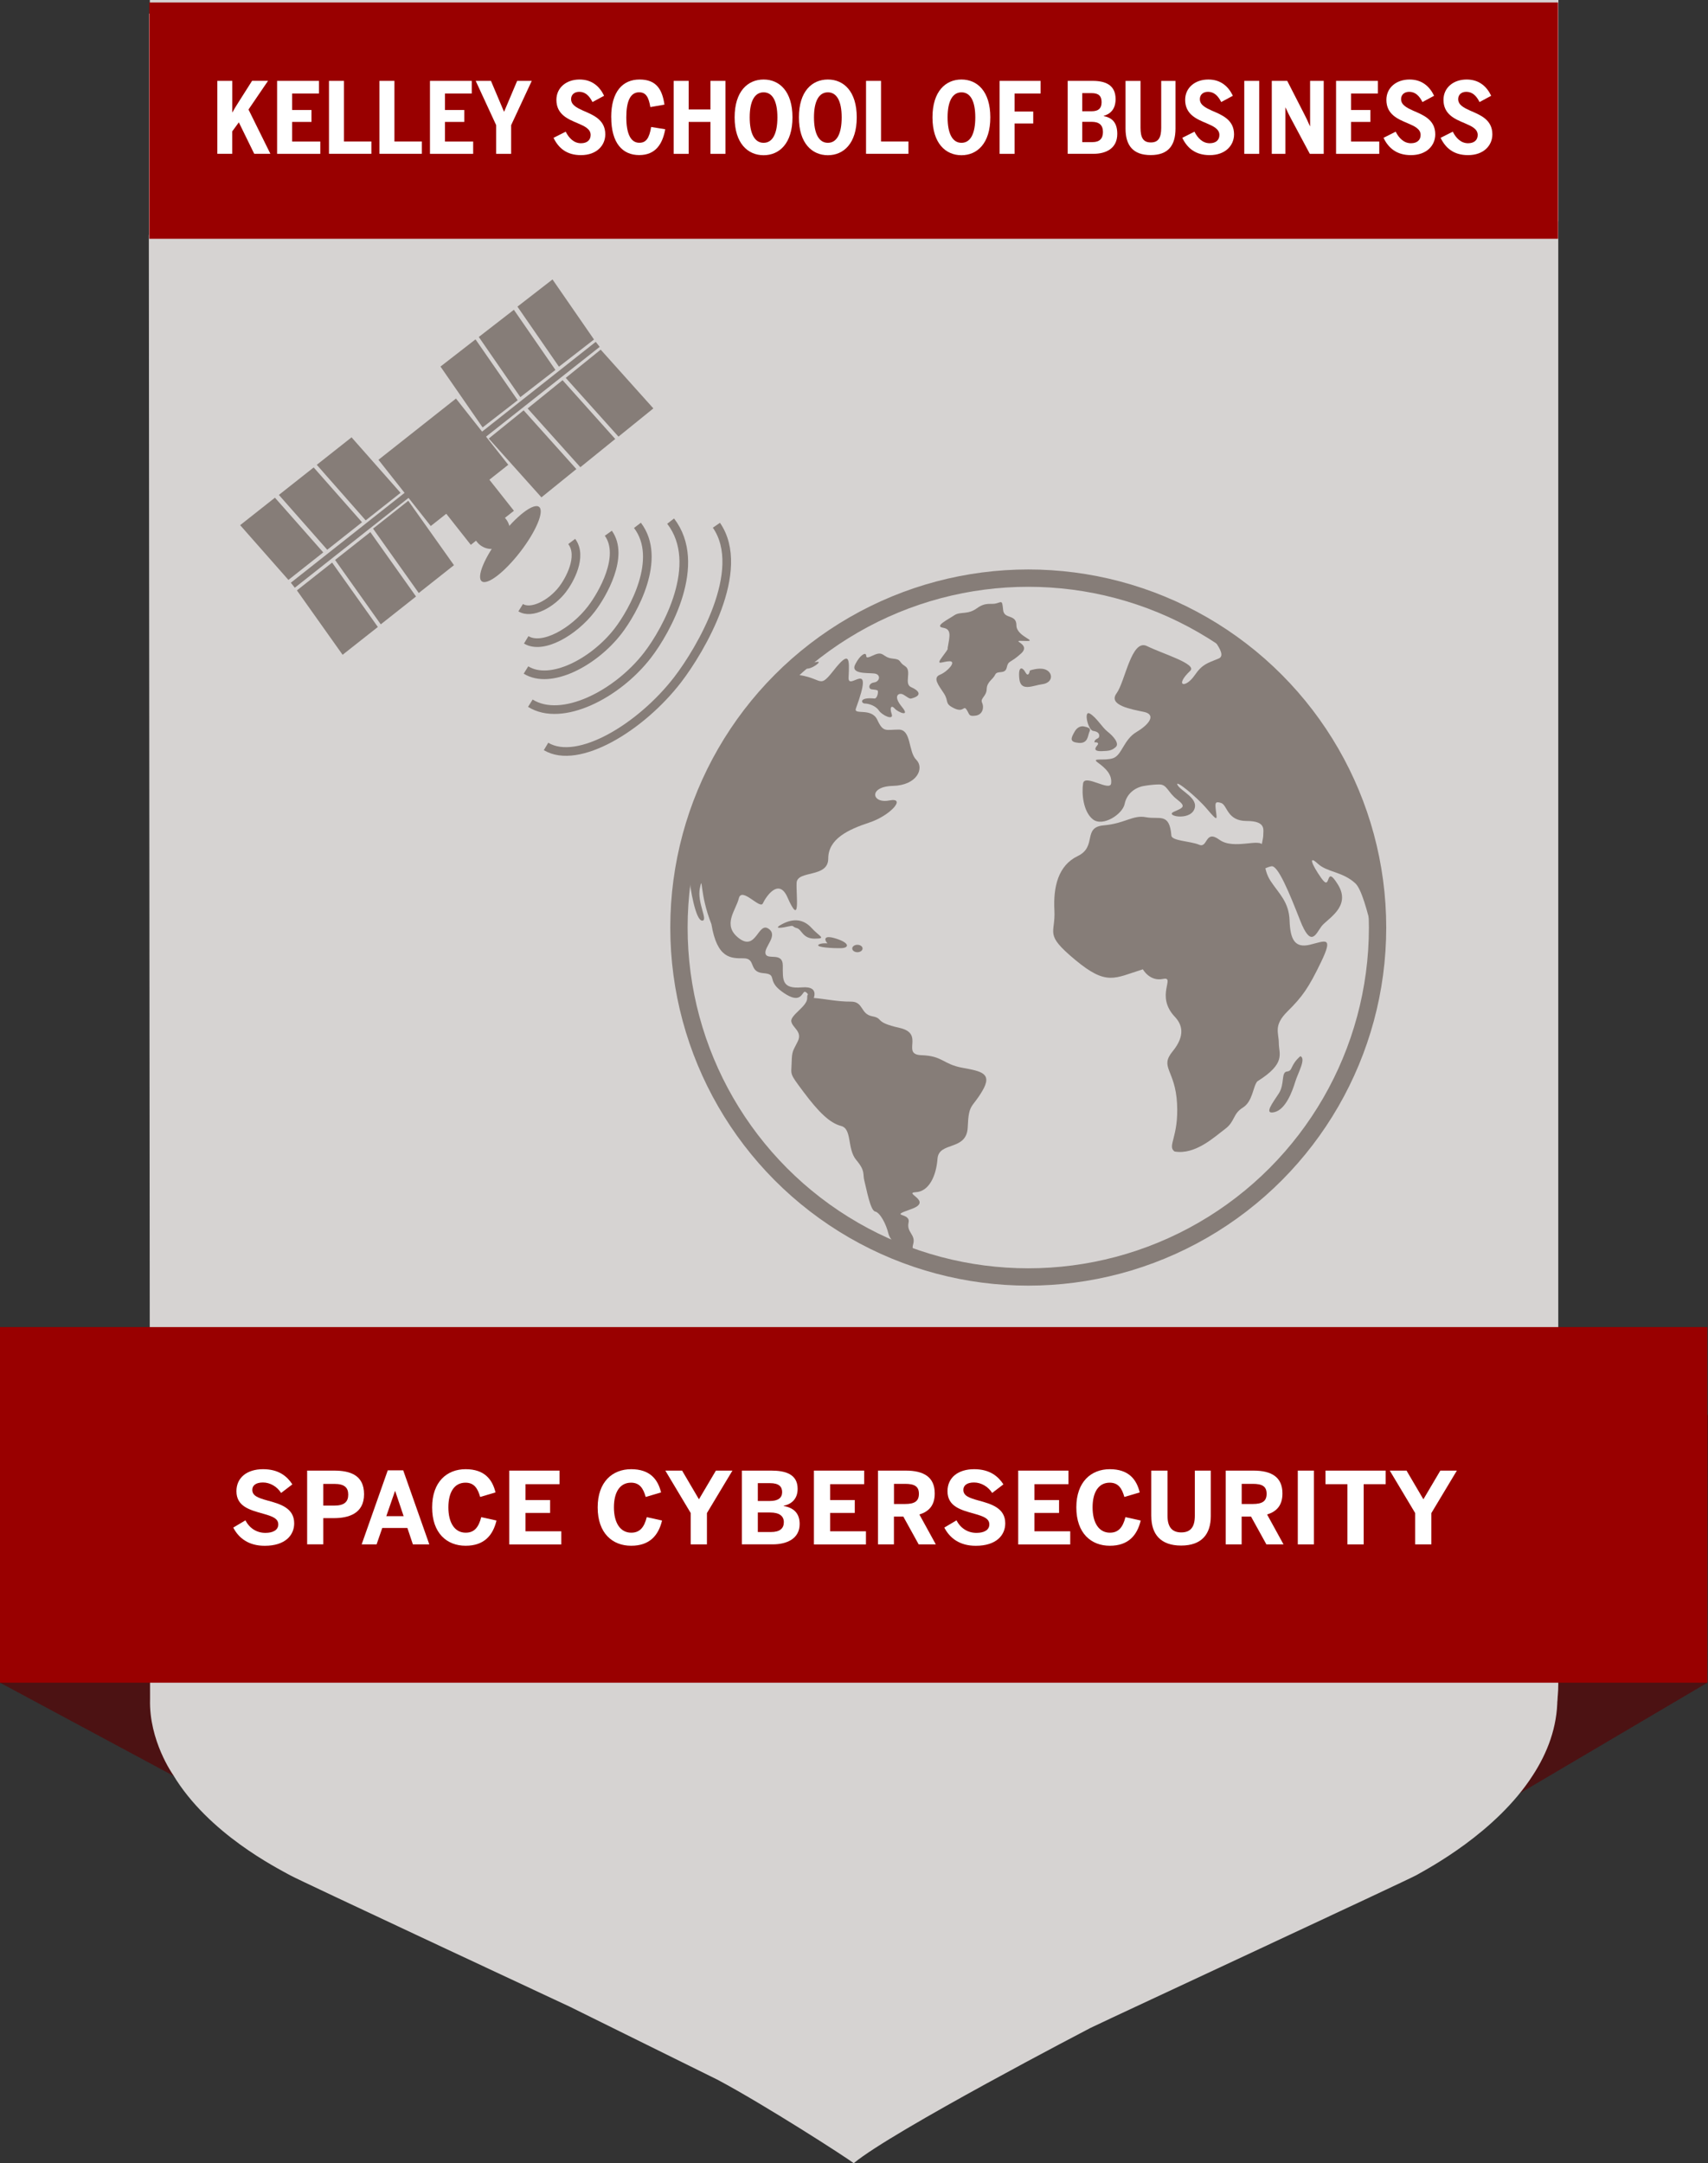 <?xml version="1.0" encoding="UTF-8"?>
<svg id="Layer_2" data-name="Layer 2" xmlns="http://www.w3.org/2000/svg" viewBox="0 0 363.79 460.6">
  <rect x="0" y="0" width="363.79" height="460.6" fill="#333333" stroke="none"/>
  <defs>
    <style>
      .cls-1 {
        stroke-width: 1.84px;
      }

      .cls-1, .cls-2 {
        fill: none;
        stroke: #867d78;
        stroke-miterlimit: 10;
      }

      .cls-2 {
        stroke-width: 3.69px;
      }

      .cls-3 {
        fill: #4c1213;
      }

      .cls-3, .cls-4, .cls-5, .cls-6, .cls-7 {
        stroke-width: 0px;
      }

      .cls-4 {
        fill: #867d78;
      }

      .cls-5 {
        fill: #d6d3d2;
      }

      .cls-6 {
        fill: #900;
      }

      .cls-7 {
        fill: #fff;
      }
    </style>
  </defs>
  <g id="Layer_1-2" data-name="Layer 1">
    <polygon class="cls-3" points="331.99 322.61 318.8 384.73 363.65 358.29 363.79 301.21 331.99 322.61"/>
    <polygon class="cls-3" points="0 301.21 0 358.29 47 383.52 31.81 322.58 0 301.21"/>
    <path class="cls-5" d="M31.73,2.89v47.11h-.03l.26,311.8c-.26,8.85,4.89,16.08,4.89,16.08,7.55,12.6,22.26,19.91,24.95,21.42,1.82,1.03,55.57,26.11,59.6,28l31.37,15.5c9.84,5.21,27.83,16.78,29.05,17.8h.02c8.17-6.82,50.46-28.82,50.46-28.82,5.57-2.68,67.5-31.45,69.32-32.48,2.68-1.51,17.02-9.1,24.85-21.28,3.12-4.79,5.24-10.29,5.24-16.42V50h.03V2.89H31.73Z"/>
    <path class="cls-5" d="M31.92,0v47.11h-.03l.26,311.8c-.26,8.85,4.89,16.08,4.89,16.08,7.55,12.6,22.26,19.91,24.95,21.42,1.82,1.03,55.57,26.11,59.6,28l31.37,15.5c9.84,5.21,27.83,16.78,29.05,17.8h.02c8.17-6.82,50.46-28.82,50.46-28.82,5.57-2.68,67.5-31.45,69.32-32.48,2.68-1.51,17.02-9.1,24.85-21.28,3.12-4.79,5.24-10.29,5.24-16.42V47.11h.03V0H31.92Z"/>
    <polygon class="cls-6" points="187.79 282.57 175.86 282.57 0 282.57 0 358.29 175.86 358.29 187.79 358.29 363.65 358.29 363.65 282.57 187.79 282.57"/>
    <g>
      <path class="cls-7" d="M49.67,325.27l2.61-1.55c.87,1.72,2.44,2.67,4.25,2.67,1.59,0,2.74-.59,2.74-1.8s-1.12-1.7-3.18-2.27c-2.8-.79-5.73-1.51-5.73-4.8,0-2.93,2.29-4.69,5.67-4.69s5.14,1.55,6.24,3.23l-2.4,1.83c-.83-1.34-2.33-2.23-3.86-2.23s-2.27.64-2.27,1.57c0,1.25,1.17,1.7,3.23,2.27,2.76.74,5.69,1.61,5.69,4.86,0,2.53-1.91,4.78-6.28,4.78-3.4,0-5.52-1.61-6.69-3.86Z"/>
      <path class="cls-7" d="M65.42,328.84v-15.71h5.71c3.35,0,6.41.89,6.41,5.03s-3.31,5.09-6.45,5.09h-2.23v5.58h-3.44ZM68.86,320.58h2.36c2.14,0,2.95-.83,2.95-2.33s-.79-2.29-2.95-2.29h-2.36v4.63Z"/>
      <path class="cls-7" d="M77.03,328.84l5.56-15.77h3.29l5.56,15.77h-3.5l-1.17-3.5h-5.35l-1.21,3.5h-3.18ZM82.28,322.83h3.69l-1.8-5.35h-.04l-1.85,5.35Z"/>
      <path class="cls-7" d="M92.04,320.96c0-5.45,3.16-8.13,7.13-8.13s5.69,2.12,6.37,4.95l-3.27.96c-.51-1.8-1.27-3.04-3.12-3.04-2.38,0-3.65,2.02-3.65,5.26s1.32,5.39,3.69,5.39c1.85,0,2.76-1.17,3.31-3.31l3.25.72c-.76,3.16-2.63,5.37-6.58,5.37s-7.13-2.63-7.13-8.17Z"/>
      <path class="cls-7" d="M108.47,328.84v-15.71h10.7v2.89h-7.24v3.38h5.24v2.74h-5.24v3.91h7.62v2.8h-11.08Z"/>
      <path class="cls-7" d="M127.3,320.96c0-5.45,3.16-8.13,7.13-8.13s5.69,2.12,6.37,4.95l-3.27.96c-.51-1.8-1.27-3.04-3.12-3.04-2.38,0-3.65,2.02-3.65,5.26s1.32,5.39,3.69,5.39c1.85,0,2.76-1.17,3.31-3.31l3.25.72c-.76,3.16-2.63,5.37-6.58,5.37s-7.13-2.63-7.13-8.17Z"/>
      <path class="cls-7" d="M147.12,328.84v-6.67l-5.41-9.04h3.57l3.59,6.11,3.61-6.11h3.52l-5.43,9.04v6.67h-3.44Z"/>
      <path class="cls-7" d="M158.01,328.84v-15.71h6.28c2.89,0,5.6.7,5.6,3.88,0,2.23-1.4,3.29-2.99,3.61v.04c1.91.34,3.42,1.34,3.42,3.84,0,3.16-2.78,4.33-5.71,4.33h-6.6ZM161.41,319.6h2.55c1.8,0,2.63-.68,2.63-1.89s-.74-1.91-2.59-1.91h-2.59v3.8ZM161.41,326.21h2.78c1.91,0,2.76-.76,2.76-2.1s-1-2.06-2.91-2.06h-2.63v4.16Z"/>
      <path class="cls-7" d="M173.36,328.84v-15.71h10.7v2.89h-7.24v3.38h5.24v2.74h-5.24v3.91h7.62v2.8h-11.08Z"/>
      <path class="cls-7" d="M187.01,328.84v-15.71h5.9c3.86,0,6.18,1.38,6.18,4.86,0,2.48-1.17,3.84-3.27,4.48l3.5,6.37h-3.65l-3.27-5.92h-2v5.92h-3.4ZM190.41,320.24h2.36c2,0,2.95-.57,2.95-2.17s-.96-2.12-2.95-2.12h-2.36v4.29Z"/>
      <path class="cls-7" d="M201.12,325.27l2.61-1.55c.87,1.72,2.44,2.67,4.25,2.67,1.59,0,2.74-.59,2.74-1.8s-1.12-1.7-3.18-2.27c-2.8-.79-5.73-1.51-5.73-4.8,0-2.93,2.29-4.69,5.67-4.69s5.14,1.55,6.24,3.23l-2.4,1.83c-.83-1.34-2.33-2.23-3.86-2.23s-2.27.64-2.27,1.57c0,1.25,1.17,1.7,3.23,2.27,2.76.74,5.69,1.61,5.69,4.86,0,2.53-1.91,4.78-6.28,4.78-3.4,0-5.52-1.61-6.69-3.86Z"/>
      <path class="cls-7" d="M216.87,328.84v-15.71h10.7v2.89h-7.24v3.38h5.24v2.74h-5.24v3.91h7.62v2.8h-11.08Z"/>
      <path class="cls-7" d="M229.25,320.96c0-5.45,3.16-8.13,7.13-8.13s5.69,2.12,6.37,4.95l-3.27.96c-.51-1.8-1.27-3.04-3.12-3.04-2.38,0-3.65,2.02-3.65,5.26s1.32,5.39,3.69,5.39c1.85,0,2.76-1.17,3.31-3.31l3.25.72c-.76,3.16-2.63,5.37-6.58,5.37s-7.13-2.63-7.13-8.17Z"/>
      <path class="cls-7" d="M245.21,322.83v-9.7h3.46v9.62c0,2.27.87,3.54,2.93,3.54s2.89-1.25,2.89-3.54v-9.62h3.4v9.68c0,3.86-1.95,6.28-6.32,6.28s-6.35-2.42-6.35-6.26Z"/>
      <path class="cls-7" d="M261.07,328.84v-15.71h5.9c3.86,0,6.18,1.38,6.18,4.86,0,2.48-1.17,3.84-3.27,4.48l3.5,6.37h-3.65l-3.27-5.92h-2v5.92h-3.4ZM264.47,320.24h2.36c2,0,2.95-.57,2.95-2.17s-.96-2.12-2.95-2.12h-2.36v4.29Z"/>
      <path class="cls-7" d="M276.42,328.84v-15.71h3.44v15.71h-3.44Z"/>
      <path class="cls-7" d="M286.99,328.84v-12.82h-4.67v-2.89h12.82v2.89h-4.69v12.82h-3.46Z"/>
      <path class="cls-7" d="M301.42,328.84v-6.67l-5.41-9.04h3.57l3.59,6.11,3.61-6.11h3.52l-5.43,9.04v6.67h-3.44Z"/>
    </g>
    <rect class="cls-6" x="31.8" y=".53" width="300.05" height="50.31"/>
    <g>
      <path class="cls-7" d="M46.3,17.22h3.17v6.76c.27-.5.88-1.53,1.34-2.23l2.88-4.54h3.4l-4.16,6.11,4.66,9.43h-3.44l-3.28-6.7-1.41,1.93v4.77h-3.17v-15.54Z"/>
      <path class="cls-7" d="M59.03,17.22h8.9v2.69h-5.71v3.51h4.12v2.54h-4.12v4.18h6v2.62h-9.2v-15.54Z"/>
      <path class="cls-7" d="M70.07,17.22h3.19v12.91h5.84v2.62h-9.03v-15.54Z"/>
      <path class="cls-7" d="M80.82,17.22h3.19v12.91h5.84v2.62h-9.03v-15.54Z"/>
      <path class="cls-7" d="M91.58,17.22h8.9v2.69h-5.71v3.51h4.12v2.54h-4.12v4.18h6.01v2.62h-9.2v-15.54Z"/>
      <path class="cls-7" d="M105.69,26.67l-4.37-9.45h3.25l2.77,6.55h.04l2.77-6.55h3.11l-4.39,9.43v6.11h-3.19v-6.09Z"/>
      <path class="cls-7" d="M117.91,29.34l2.58-1.3c.67,1.34,1.74,2.46,3.25,2.46,1.34,0,2.06-.71,2.06-1.76,0-1.28-1.28-1.87-2.75-2.5-2.04-.86-4.54-1.85-4.54-4.98,0-2.58,2.1-4.33,4.93-4.33,2.67,0,4.28,1.49,5.23,3.46l-2.48,1.34c-.65-1.3-1.51-2.18-2.81-2.18-1.11,0-1.74.67-1.74,1.55,0,1.24,1.18,1.83,2.56,2.46,2.08.9,4.72,1.89,4.72,5.04,0,2.35-1.81,4.43-5.19,4.43-3.04,0-4.79-1.51-5.84-3.7Z"/>
      <path class="cls-7" d="M130.18,24.97c0-5.54,2.5-8.04,6.05-8.04s4.83,2.1,5.29,5.35l-3,.52c-.36-2.12-.94-3.15-2.39-3.15-1.85,0-2.73,1.87-2.73,5.31s.9,5.44,2.77,5.44c1.45,0,2.12-.97,2.52-3.36l3,.48c-.57,3.13-2.04,5.5-5.54,5.5s-5.96-2.46-5.96-8.06Z"/>
      <path class="cls-7" d="M143.49,17.22h3.19v6.09h4.64v-6.09h3.19v15.54h-3.19v-6.8h-4.64v6.8h-3.19v-15.54Z"/>
      <path class="cls-7" d="M156.47,24.99c0-5.56,2.81-8.06,6.17-8.06s6.15,2.5,6.15,8.06-2.81,8.06-6.15,8.06-6.17-2.5-6.17-8.06ZM165.58,24.99c0-3.44-1.03-5.33-2.94-5.33s-2.96,1.89-2.96,5.33,1.03,5.42,2.96,5.42,2.94-1.97,2.94-5.42Z"/>
      <path class="cls-7" d="M170.16,24.99c0-5.56,2.81-8.06,6.17-8.06s6.15,2.5,6.15,8.06-2.81,8.06-6.15,8.06-6.17-2.5-6.17-8.06ZM179.27,24.99c0-3.44-1.03-5.33-2.94-5.33s-2.96,1.89-2.96,5.33,1.03,5.42,2.96,5.42,2.94-1.97,2.94-5.42Z"/>
      <path class="cls-7" d="M184.46,17.22h3.19v12.91h5.84v2.62h-9.03v-15.54Z"/>
      <path class="cls-7" d="M198.61,24.99c0-5.56,2.81-8.06,6.17-8.06s6.15,2.5,6.15,8.06-2.81,8.06-6.15,8.06-6.17-2.5-6.17-8.06ZM207.73,24.99c0-3.44-1.03-5.33-2.94-5.33s-2.96,1.89-2.96,5.33,1.03,5.42,2.96,5.42,2.94-1.97,2.94-5.42Z"/>
      <path class="cls-7" d="M212.91,17.22h8.73v2.69h-5.54v3.84h3.97v2.54h-3.97v6.47h-3.19v-15.54Z"/>
      <path class="cls-7" d="M227.41,17.22h5.31c2.62,0,4.89.8,4.89,3.88,0,2.27-1.24,3.21-2.54,3.57v.04c1.66.34,2.9,1.24,2.9,3.8,0,3.13-2.44,4.24-5.06,4.24h-5.5v-15.54ZM232.51,23.69c1.41,0,2.12-.59,2.12-1.93s-.65-1.93-2.1-1.93h-2.02v3.86h1.99ZM232.7,30.26c1.53,0,2.22-.78,2.22-2.16,0-1.49-.84-2.16-2.37-2.16h-2.04v4.33h2.18Z"/>
      <path class="cls-7" d="M239.73,27.39v-10.16h3.19v9.97c0,2.16.61,3.13,2.2,3.13s2.21-.99,2.21-3.11v-9.99h3.04v10.14c0,3.59-1.53,5.65-5.29,5.65s-5.35-2.06-5.35-5.63Z"/>
      <path class="cls-7" d="M251.83,29.34l2.58-1.3c.67,1.34,1.74,2.46,3.25,2.46,1.34,0,2.06-.71,2.06-1.76,0-1.28-1.28-1.87-2.75-2.5-2.04-.86-4.54-1.85-4.54-4.98,0-2.58,2.1-4.33,4.93-4.33,2.67,0,4.28,1.49,5.23,3.46l-2.48,1.34c-.65-1.3-1.51-2.18-2.81-2.18-1.11,0-1.74.67-1.74,1.55,0,1.24,1.18,1.83,2.56,2.46,2.08.9,4.72,1.89,4.72,5.04,0,2.35-1.81,4.43-5.19,4.43-3.04,0-4.79-1.51-5.84-3.7Z"/>
      <path class="cls-7" d="M265.02,17.22h3.19v15.54h-3.19v-15.54Z"/>
      <path class="cls-7" d="M270.87,17.22h3.3l3.57,6.97c.5.99.76,1.49,1.26,2.67h.04v-9.64h2.9v15.54h-2.96l-4.03-7.54c-.44-.84-.67-1.28-1.13-2.31h-.04v9.85h-2.9v-15.54Z"/>
      <path class="cls-7" d="M284.57,17.22h8.9v2.69h-5.71v3.51h4.12v2.54h-4.12v4.18h6.01v2.62h-9.2v-15.54Z"/>
      <path class="cls-7" d="M294.69,29.34l2.58-1.3c.67,1.34,1.74,2.46,3.25,2.46,1.34,0,2.06-.71,2.06-1.76,0-1.28-1.28-1.87-2.75-2.5-2.04-.86-4.54-1.85-4.54-4.98,0-2.58,2.1-4.33,4.93-4.33,2.67,0,4.28,1.49,5.23,3.46l-2.48,1.34c-.65-1.3-1.51-2.18-2.81-2.18-1.11,0-1.74.67-1.74,1.55,0,1.24,1.18,1.83,2.56,2.46,2.08.9,4.72,1.89,4.72,5.04,0,2.35-1.81,4.43-5.19,4.43-3.04,0-4.79-1.51-5.84-3.7Z"/>
      <path class="cls-7" d="M306.85,29.34l2.58-1.3c.67,1.34,1.74,2.46,3.25,2.46,1.34,0,2.06-.71,2.06-1.76,0-1.28-1.28-1.87-2.75-2.5-2.04-.86-4.54-1.85-4.54-4.98,0-2.58,2.1-4.33,4.93-4.33,2.67,0,4.28,1.49,5.23,3.46l-2.48,1.34c-.65-1.3-1.51-2.18-2.81-2.18-1.11,0-1.74.67-1.74,1.55,0,1.24,1.18,1.83,2.56,2.46,2.08.9,4.72,1.89,4.72,5.04,0,2.35-1.81,4.43-5.19,4.43-3.04,0-4.79-1.51-5.84-3.7Z"/>
    </g>
    <g>
      <g>
        <circle class="cls-2" cx="219.01" cy="197.5" r="74.4"/>
        <g>
          <path class="cls-4" d="M148.43,173.92c5.23-15.73,15.28-27,19.41-30.39,7.75.25,6.18,3.72,9.68-.73s3.41-2.56,3.22,1.49c-.14,3.07,5.7-4.68,1.56,6.57-.55,1.49,3.32-.29,4.57,2.43,1.25,2.72,1.79,2.07,4.54,2.06s2,4.7,3.75,6.43c1.75,1.73.25,5.43-5,5.56-5.25.13-4.5,3.84-.75,3.1,3.75-.74.25,3.22-4.25,4.7-4.5,1.49-8.75,3.47-8.75,7.67s-6.62,2.4-6.74,5.19c-.12,2.79.91,9.56-1.96,3.04-1.87-4.24-4.62-.01-5.23,1.32s-4.5-3.63-5.12-1.07-3.64,5.7.04,8.5c3.68,2.79,4.05-3.52,6.26-2.06,2.21,1.46-.98,3.89-.61,5.34.37,1.46,3.68-.49,3.68,2.55s-.25,4.98,4.05,4.62c4.3-.36,2.19,3.04,2.19,3.04,0,0-1.21-2.79-1.82-1.94s-1.35,2.19-4.66-.24-.74-3.64-3.93-3.89-1.47-3.16-4.17-3.16-5.64.12-6.87-7.29c-2.57-6.48-1.8-10.77-2.45-7.65-.65,3.12,1.84,6.92.49,6.92s-2.55-6.41-2.95-10.69c-.16-1.72.55-6.71,1.84-11.42Z"/>
          <path class="cls-4" d="M184.19,139.22c.77.13-.45,1.4,1.81.32s1.93.46,4.06.68c2.13.21,1.16.66,2.71,1.62s-.32,3.77,1.29,4.47,2.57,1.78,0,2.43c-.52.13-1.46-.94-2.13-1s-1.66.55.19,2.8c1.86,2.25-.89,1.1-1.55.33s-1.16-.33-.65,1.15-2.04.3-2.73-.74c-.69-1.04-2.22-1.48-2.99-1.48s-1.34-1.4,2.05-1.07c.63.06.93-1.63.63-1.74s-.45-.13-1.21-.21-.73-1.3.51-1.47,1.52-1.75.02-1.91-5.15.17-4.02-1.99c1.13-2.16,2.03-2.19,2.03-2.19Z"/>
          <path class="cls-4" d="M168.01,197.24c-.87.21-3.83.79-1.37-.5s4.57-.97,6.23.86,3.26,2.24.66,2.26-2.73-1.95-3.81-2.24-.51-.66-1.71-.37Z"/>
          <path class="cls-4" d="M176.25,200.86c-.55-.5-1.15-1.95,1.82-1.01,2.97.94,2.84,2,1.04,2.04s-5.27-.18-4.81-.7c.38-.43,1.95-.33,1.95-.33Z"/>
          <ellipse class="cls-4" cx="182.62" cy="201.96" rx="1.1" ry=".79"/>
          <path class="cls-4" d="M173.31,212.49c2.49.2,5.12.81,7.89.78,2.77-.03,2.01,2.64,4.57,3.12s.28,1.23,5.81,2.47c5.54,1.23.21,5.69,4.71,5.82,4.5.14,4.57,1.92,8.65,2.67,4.08.75,6.51,1.16,4.29,4.93-2.21,3.77-2.91,2.6-3.11,7.74-.21,5.14-6.16,2.95-6.44,6.71-.28,3.77-1.87,6.99-4.64,7.12-2.77.14,3.88,1.92-1.04,3.63s0,.62-.48,2.81,1.59,2.53.97,4.66c-.62,2.12,1.59,2.47,3.25,2.53s3.6,1.99,0,1.51c-3.6-.48-8.03-4.25-8.51-6.3-.48-2.06-1.8-4.52-2.84-4.73s-1.87-5-2.28-6.51.28-2.06-1.73-4.45-.83-6.64-3.25-7.26-4.82-3.01-7.95-7.19c-3.13-4.18-2.64-3.56-2.57-6.23s.28-2.47,1.31-4.59c1.04-2.12-1.17-2.88-1.38-4.25-.21-1.37,3.46-3.22,3.39-5-.07-1.78,1.38,0,1.38,0Z"/>
          <path class="cls-4" d="M243.43,206.39c-6.06,1.87-7.67,3.6-14.41-2-6.73-5.6-4.17-5.46-4.44-10.53-.27-5.06.81-9.59,4.98-11.59,4.17-2,.94-6.13,5.52-6.53s6.19-2.27,9.02-1.73,4.98-1.07,5.39,3.86c0,1.2,4.04,1.2,5.92,2s1.21-3.33,4.31-1.07c3.1,2.27,8.89-.53,9.29,1.33.4,1.87-.13,4.8,1.62,7.46,1.75,2.67,3.9,4.4,4.04,8.4s1.08,5.94,4.31,5.17,5.12-1.97,2.42,3.63c-2.69,5.6-4.04,7.46-7.14,10.53s-1.88,4.53-1.88,6.8,1.62,4.26-4.58,8.13c-.94,1.07-.94,4.26-3.1,5.6s-1.62,2.95-3.77,4.54-6.33,5.59-10.77,4.79c-1.62-1.2.94-3.06.54-10.26-.4-7.2-3.77-7.6-.94-11.06,2.83-3.46,1.95-5.79.47-7.36-4.27-4.52.29-8.65-2.53-8.06-2.82.59-4.27-2.04-4.27-2.04Z"/>
          <path class="cls-4" d="M243.63,167.35c-1.88.33-3.65,1.64-4.09,3.83s-4.65,4.93-6.75,3.29c-2.1-1.64-2.43-5.58-2.1-7.67s5.75,1.86,5.97,0-1.11-3.18-2.77-4.38,1.33-.33,3.21-.99,2.21-3.94,4.98-5.58,4.2-3.72,1.55-4.27c-2.66-.55-7.67-1.42-5.82-3.94s3.17-11.72,6.49-10.07c3.32,1.64,10.73,3.81,9.21,5.26-3.46,3.29-1.03,3.82.93.97,1.66-2.41,2.69-2.57,5.12-3.58s-3.58-6.27-2.03-6.38c1.55-.11,8.5,6.05,10.38,7.59s24.93,17.87,25.5,56.48c.14,9.8-1.99-7.33-4.76-9.85-2.77-2.52-5.97-2.3-7.97-4.16s-1.44-.02.77,3.11.66-3.33,3.54,1.38c2.88,4.71-2.32,7.23-3.54,8.87s-2.21,4.64-4.54-1.29c-2.32-5.93-4.71-11.72-6.08-11.52s-3.65,1.75-3.65,1.75c0,0,1.88-7.12,1.88-8.32s.66-3.07-3.54-3.07-4.09-3.39-5.42-3.83-1.33,0-1.11,1.75.44,2.3-1.88-.44c-2.32-2.74-6.97-6.46-6.31-5.15.66,1.31,4.65,2.85,3.54,5.26s-6.31,1.31-4.31.44,2.66-1.1.66-2.63c-1.99-1.53-2.1-3.18-3.76-3.18s-3.32.33-3.32.33Z"/>
          <path class="cls-4" d="M201.82,138.1c.46-2.65.93-4.13-.98-4.44s1.13-1.78,2.42-2.65c1.29-.87,2.83-.05,4.79-1.48,1.96-1.43,3.04-.71,4.22-1.07s1.18-.61,1.39,1.43,2.83.78,2.83,3.27,5.1,3.46,1.65,3.31c-3.45-.15,1.7.54-.67,2.69-2.37,2.15-2.68,1.39-3.04,2.97-.36,1.58-2.01.51-2.47,1.53s-1.75,1.48-1.8,3.06-1.44,1.94-.98,2.91.15,2.55-1.39,2.75-1.24-.25-1.91-1.27c-.67-1.02-.57.71-2.68-.31-2.11-1.02-1.03-1.43-2.16-3.16-1.13-1.73-2.46-3.31-.82-3.98s3.55-2.86,2.05-2.86-3.14,1.12-1.55-.97c1.6-2.09,1.08-1.73,1.08-1.73Z"/>
          <path class="cls-4" d="M219.35,142.76c1.22-.38,3-.71,3.98.21s.59,2.47-1.35,2.72-4.57,1.68-4.87-1.13c-.3-2.81.64-2.6,1.31-1.38.68,1.22.94-.42.94-.42Z"/>
          <path class="cls-4" d="M233.1,158.05c.04-.83.93-.67,1.01-1.21s-.13-1.04-1.27-1.21-2.11-4.55-.67-3.67,2.57,2.92,3.75,3.84,2.57,2.5,1.73,3.26-1.47.83-2.97.88-1.67-.42-.99-1.21c.67-.79-.59-.67-.59-.67Z"/>
          <path class="cls-4" d="M228.94,155.7c-.9,1.54-1.19,2.31.83,2.48s1.93-1.65,2.24-2.29.24-.93-1.18-1.22c-.5-.1-1.34.09-1.89,1.03Z"/>
          <path class="cls-4" d="M276.97,224.88c-2.27,1.99-1.55,3.14-2.85,3.27s-.45,2.69-1.75,4.68c-1.29,1.99-3.3,4.55-.91,3.97,2.4-.58,3.82-4.49,4.4-6.41.58-1.92,2.4-5,1.1-5.51Z"/>
        </g>
        <path class="cls-4" d="M169.72,141.77c.59,1,.84.2,1.91.56s3.81-1.71,2.32-1.38-2.01-.24-2.74-.04-1.49.86-1.49.86Z"/>
      </g>
      <g>
        <circle class="cls-4" cx="104.68" cy="112.96" r="3.93"/>
        <ellipse class="cls-4" cx="108.72" cy="115.86" rx="10" ry="2.67" transform="translate(-49.42 131.27) rotate(-52.39)"/>
        <g>
          <rect class="cls-4" x="83.91" y="89.45" width="21.04" height="17.97" transform="translate(-40.68 79.71) rotate(-38.3)"/>
          <rect class="cls-4" x="95.39" y="101.95" width="11.7" height="11.7" transform="translate(-45.02 85.94) rotate(-38.3)"/>
          <rect class="cls-4" x="94.15" y="57.59" width="1.36" height="82.75" transform="translate(113.73 -36.79) rotate(51.7)"/>
          <polygon class="cls-4" points="77.89 110.8 85.31 104.94 74.88 93.12 67.47 98.97 77.89 110.8"/>
          <polygon class="cls-4" points="69.7 117.06 77.11 111.2 66.81 99.53 59.4 105.38 69.7 117.06"/>
          <polygon class="cls-4" points="61.43 123.48 68.85 117.62 58.56 105.97 51.15 111.82 61.43 123.48"/>
          <polygon class="cls-4" points="89.19 126.27 96.69 120.34 86.96 106.63 79.46 112.56 89.19 126.27"/>
          <polygon class="cls-4" points="72.97 139.42 80.48 133.5 70.74 119.79 63.24 125.71 72.97 139.42"/>
          <polygon class="cls-4" points="81.1 132.94 88.61 127.01 78.88 113.3 71.37 119.23 81.1 132.94"/>
          <polygon class="cls-4" points="110.26 85.22 102.79 91.01 93.82 78.05 101.28 72.26 110.26 85.22"/>
          <polygon class="cls-4" points="118.3 78.77 110.83 84.56 101.98 71.75 109.45 65.96 118.3 78.77"/>
          <polygon class="cls-4" points="126.52 72.29 119.05 78.08 110.21 65.29 117.68 59.5 126.52 72.29"/>
          <polygon class="cls-4" points="122.76 99.88 115.32 105.9 104.1 93.38 111.53 87.37 122.76 99.88"/>
          <polygon class="cls-4" points="139.16 86.96 131.73 92.97 120.5 80.46 127.94 74.45 139.16 86.96"/>
          <polygon class="cls-4" points="131.04 93.47 123.61 99.48 112.38 86.97 119.82 80.95 131.04 93.47"/>
        </g>
      </g>
      <g>
        <path class="cls-1" d="M152.59,111.84c6.63,9.6-3.36,26.52-8.26,32.89-7.83,10.16-21.23,18.28-28.03,14.21"/>
        <path class="cls-1" d="M142.84,110.96c7.02,9.1-.87,23.3-4.91,28.53-6.44,8.36-18.27,14.44-24.97,10.24"/>
        <path class="cls-1" d="M135.77,111.86c5.4,7.09-.91,18.34-4.12,22.5-5.12,6.65-14.42,11.54-19.62,8.3"/>
        <path class="cls-1" d="M129.57,113.54c3.49,4.86-1.26,13.06-3.62,16.13-3.77,4.9-10.38,8.69-13.87,6.57"/>
        <path class="cls-1" d="M121.77,115.29c2.39,3.19-.51,8.33-1.98,10.23-2.34,3.04-6.57,5.31-8.89,3.87"/>
      </g>
    </g>
  </g>
</svg>